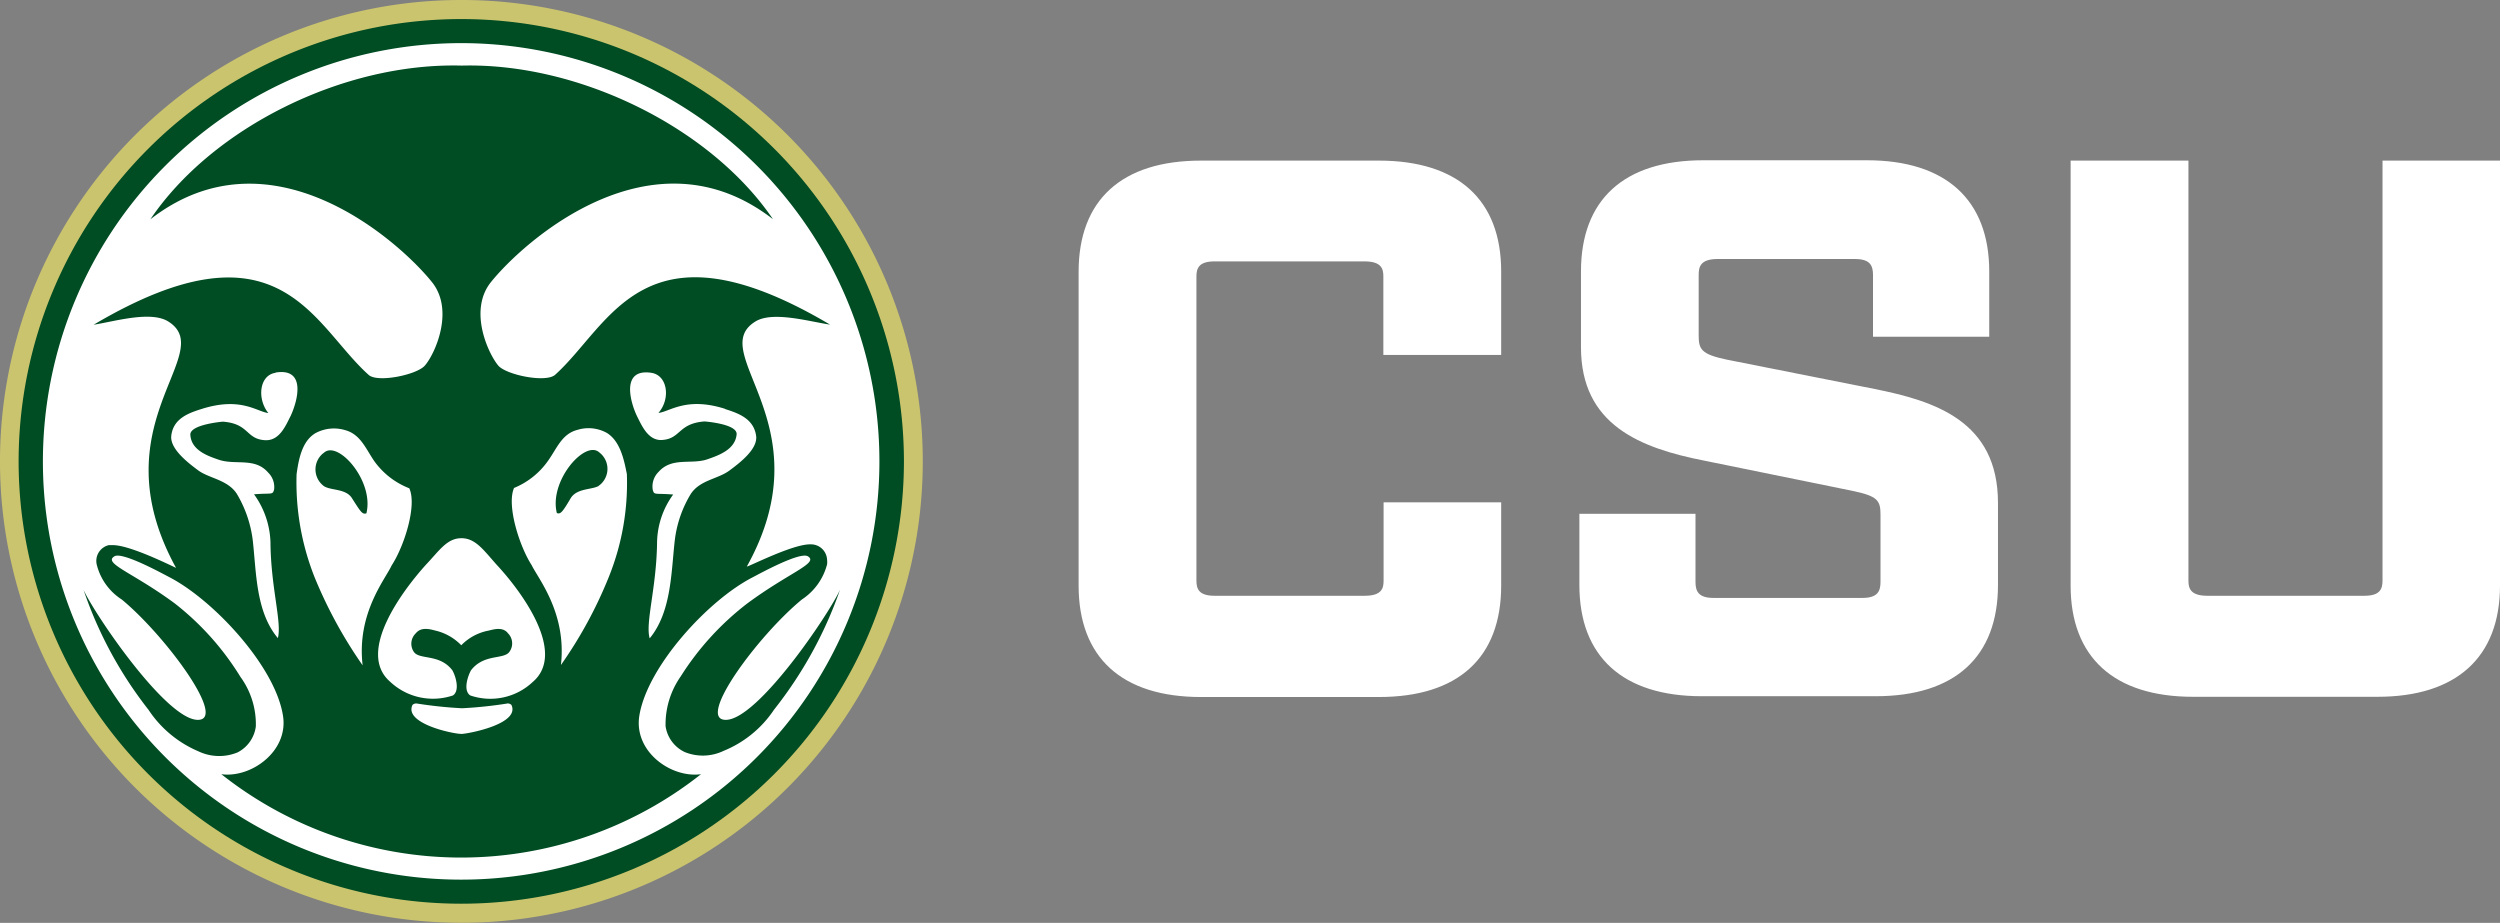 <svg id="Layer_1" data-name="Layer 1" xmlns="http://www.w3.org/2000/svg" xmlns:xlink="http://www.w3.org/1999/xlink" viewBox="0 0 220.26 81.31"><rect x="0" y="0" width="220.26" height="81.31" fill="#808080" stroke="none"/><defs><style>.cls-1{fill:none;}.cls-2{clip-path:url(#clip-path);}.cls-3{fill:#cbc46e;}.cls-4{fill:#004c23;}.cls-5{fill:#fff;}.cls-6{clip-path:url(#clip-path-2);}</style><clipPath id="clip-path" transform="translate(77.64 8.15)"><rect class="cls-1" x="-77.64" y="-8.15" width="81.3" height="81.31"/></clipPath><clipPath id="clip-path-2" transform="translate(77.64 8.15)"><rect class="cls-1" x="17.39" y="5.97" width="125.26" height="47.29"/></clipPath></defs><g class="cls-2"><g id="head"><path id="Path_947" data-name="Path 947" class="cls-3" d="M-37,71.44A38.94,38.94,0,0,1-76,32.56a38.93,38.93,0,0,1,38.88-39,38.94,38.94,0,0,1,39,38.88v.05A38.93,38.93,0,0,1-37,71.44Z" transform="translate(77.64 8.15)"/><path id="Path_948" data-name="Path 948" class="cls-3" d="M-37,73.15A40.65,40.65,0,0,1-77.64,32.51,40.64,40.64,0,0,1-37-8.15,40.64,40.64,0,0,1,3.66,32.49h0A40.64,40.64,0,0,1-37,73.15Z" transform="translate(77.64 8.15)"/><path id="Path_949" data-name="Path 949" class="cls-4" d="M-37-6.47A39,39,0,0,0-76,32.48,39,39,0,0,0-37,71.47,39,39,0,0,0,2,32.52v0A39,39,0,0,0-37-6.47Z" transform="translate(77.64 8.15)"/><path id="Path_950" data-name="Path 950" class="cls-5" d="M-43.13,41.66c1.09-1.66,2.25-5.27,1.55-6.79a6.84,6.84,0,0,1-3.09-2.4c-.76-1.11-1.21-2.35-2.55-2.72a3.42,3.42,0,0,0-2.64.27c-1.18.71-1.47,2.31-1.65,3.61a22.65,22.65,0,0,0,1.58,9.06,39.92,39.92,0,0,0,4.24,7.78C-46.23,45.9-43.7,42.9-43.13,41.66Zm-3.47-5.87c-.53-.92-1.87-.7-2.5-1.11a1.83,1.83,0,0,1-.38-2.57,1.67,1.67,0,0,1,.38-.37c1.23-1.14,4.45,2.5,3.74,5.34C-45.71,37.18-45.83,37-46.6,35.79ZM-53.39,24.7C-54.8,24.93-55,27-54,28.24c-1-.11-2.41-1.45-5.84-.37-1.18.37-2.53.84-2.71,2.37-.13,1.13,1.41,2.34,2.37,3.05s2.59.82,3.4,2.06a10.48,10.48,0,0,1,1.41,4.11c.32,2.82.26,6.29,2.21,8.61.37-1.38-.62-4.45-.65-8.43a7.59,7.59,0,0,0-1.45-4.24c1.6-.13,1.63.08,1.77-.42a1.78,1.78,0,0,0-.53-1.5c-1.16-1.34-2.83-.64-4.3-1.11-1-.34-2.47-.84-2.55-2.21C-60.93,29.24-58,29-58,29c2.32.18,2,1.5,3.66,1.63,1.32.11,1.87-1.29,2.3-2.12.65-1.39,1.38-4.26-1.3-3.84ZM-36.9,39.27H-37c-1.26,0-1.94,1.1-3.1,2.32-2,2.21-6.19,7.71-3.17,10.32a5.5,5.5,0,0,0,5.54,1.21c.61-.42.26-1.66-.06-2.22-1.13-1.47-2.89-.89-3.39-1.62A1.27,1.27,0,0,1-41,47.64c.43-.53,1.11-.4,1.69-.24A4.64,4.64,0,0,1-37,48.7h0a4.55,4.55,0,0,1,2.45-1.3c.55-.15,1.26-.29,1.66.24a1.26,1.26,0,0,1,.13,1.64c-.5.7-2.24.15-3.38,1.62-.31.56-.7,1.8-.07,2.22a5.45,5.45,0,0,0,5.5-1.18c3.07-2.61-1.1-8.11-3.16-10.32-1.13-1.26-1.85-2.33-3.07-2.35Zm23.14-11.4c-3.43-1.09-4.87.26-5.87.36,1.08-1.23.82-3.29-.6-3.53-2.67-.42-1.93,2.45-1.3,3.79.43.85,1,2.24,2.27,2.12,1.61-.13,1.37-1.45,3.69-1.63,0,0,2.89.21,2.83,1.13-.12,1.37-1.62,1.87-2.59,2.21-1.42.48-3.11-.23-4.29,1.11A1.79,1.79,0,0,0-20.13,35c.13.5.19.29,1.8.42a7.34,7.34,0,0,0-1.42,4.24c-.05,4-1.05,7.07-.65,8.43,1.92-2.32,1.89-5.82,2.21-8.62a10.18,10.18,0,0,1,1.41-4.1c.82-1.24,2.37-1.3,3.4-2.06s2.5-1.92,2.36-3.05c-.21-1.53-1.57-2-2.73-2.37Z" transform="translate(77.64 8.15)"/><path id="Path_951" data-name="Path 951" class="cls-5" d="M-37-4.35A36.85,36.85,0,0,0-73.86,32.48,36.84,36.84,0,0,0-37,69.35,36.85,36.85,0,0,0-.16,32.53v0A36.85,36.85,0,0,0-37-4.35ZM-13.88,58a4.23,4.23,0,0,1-3.43.11A3,3,0,0,1-19,55.83a7.35,7.35,0,0,1,1.33-4.38A24.76,24.76,0,0,1-11.78,45c3.7-2.73,6.28-3.53,5.33-4.13-.67-.45-4.18,1.48-4.87,1.84-3.92,2-9.34,7.9-10,12.25-.46,3.14,2.83,5.46,5.44,5.1a34.07,34.07,0,0,1-42.26,0c2.61.36,5.9-2,5.44-5.1-.64-4.35-6.1-10.22-10-12.25-.71-.37-4.21-2.29-4.87-1.84-1,.62,1.62,1.41,5.31,4.13a24.4,24.4,0,0,1,5.8,6.48,7.09,7.09,0,0,1,1.36,4.37,3,3,0,0,1-1.61,2.29,4.26,4.26,0,0,1-3.46-.1,9.92,9.92,0,0,1-4.39-3.66,35.71,35.71,0,0,1-5.72-10.56c1,2.19,7.2,11.31,10,11.45s-2.78-7.42-6.63-10.6a5.11,5.11,0,0,1-2.21-3.09,1.43,1.43,0,0,1,1.06-1.7l.32,0c1.54-.05,5.56,2,5.61,2C-69.07,29.25-58.4,23-62.79,20.19c-1.55-1-4.82,0-6.6.27,16.41-9.7,19.28,0,24.23,4.42.77.71,4.24,0,4.95-.82.88-1,2.63-4.84.64-7.34-2.83-3.54-14.19-13.81-24.82-5.55,5.44-8.06,17-13.83,27.44-13.54C-26.62-2.64-15,3.11-9.54,11.16c-10.65-8.25-22,2-24.85,5.55-2,2.5-.23,6.3.65,7.35.7.82,4.17,1.53,5,.82,4.95-4.45,7.82-14.14,24.23-4.43-1.79-.26-5.08-1.23-6.6-.26-4.42,2.77,6.22,9.06-.73,21.57.05.08,4.07-2,5.61-1.95a1.42,1.42,0,0,1,1.46,1.37,1.67,1.67,0,0,1,0,.39,5.3,5.3,0,0,1-2.21,3.09c-3.86,3.16-9.47,10.74-6.65,10.61s9-9.27,10-11.46A36.3,36.3,0,0,1-9.44,54.37,9.76,9.76,0,0,1-13.88,58Z" transform="translate(77.64 8.15)"/><path id="Path_952" data-name="Path 952" class="cls-5" d="M-24.16,30a3.32,3.32,0,0,0-2.63-.27c-1.35.36-1.77,1.6-2.56,2.71a6.82,6.82,0,0,1-3,2.4c-.67,1.53.47,5.13,1.55,6.8.6,1.23,3.1,4.24,2.58,8.8A38.2,38.2,0,0,0-24,42.68a22.12,22.12,0,0,0,1.59-9.06C-22.66,32.34-23,30.73-24.16,30Zm-.71,4.65c-.61.37-1.95.19-2.5,1.11-.71,1.21-.89,1.42-1.21,1.29-.71-2.83,2.5-6.48,3.74-5.34a1.82,1.82,0,0,1,.35,2.55,1.52,1.52,0,0,1-.41.39Zm-8.06,19.18a38,38,0,0,1-4,.42,38,38,0,0,1-4-.42.47.47,0,0,0-.37.13c-.78,1.66,3.7,2.58,4.35,2.55s5.15-.89,4.37-2.55a.47.47,0,0,0-.4-.13Z" transform="translate(77.64 8.15)"/></g></g><g class="cls-6"><g id="signaturecsu"><path id="Path_957" data-name="Path 957" class="cls-5" d="M43.84,6H28.17c-7,0-10.78,3.48-10.78,9.8V43.44c0,6.36,3.83,9.82,10.78,9.82H43.84c7,0,10.78-3.46,10.78-9.82V36.11H44.26V43c0,.65-.13,1.34-1.66,1.34H29.36c-1.41,0-1.59-.64-1.59-1.34V16.21c0-.7.19-1.33,1.59-1.33H42.58c1.54,0,1.66.7,1.66,1.33v6.91H54.62V15.77C54.62,9.45,50.8,6,43.84,6ZM87.52,26.12l-13-2.58c-2.3-.48-2.5-.92-2.5-2.17V16.08c0-.7.13-1.41,1.67-1.41h12.1c1.32,0,1.59.56,1.59,1.41v5.44H97.62V15.77c0-6.32-3.83-9.8-10.78-9.8H72.43c-7,0-10.78,3.48-10.78,9.8v6.67c0,6.86,5.23,8.89,10.89,10l13,2.65c2.26.47,2.5.85,2.5,2.12v5.91c0,.84-.27,1.41-1.6,1.41H73.34c-1.32,0-1.6-.56-1.6-1.41v-6H61.51v6.27c0,6.32,3.83,9.8,10.78,9.8H87.61c7,0,10.78-3.48,10.78-9.8V36.16C98.39,28.92,92.79,27.18,87.52,26.12ZM132.27,6V43c0,.71-.19,1.34-1.59,1.34H116.83c-1.53,0-1.66-.71-1.66-1.34V6H104.79V43.44c0,6.32,3.83,9.8,10.78,9.8h16.26c6.95,0,10.79-3.48,10.79-9.8V6Z" transform="translate(77.64 8.15)"/></g></g></svg>